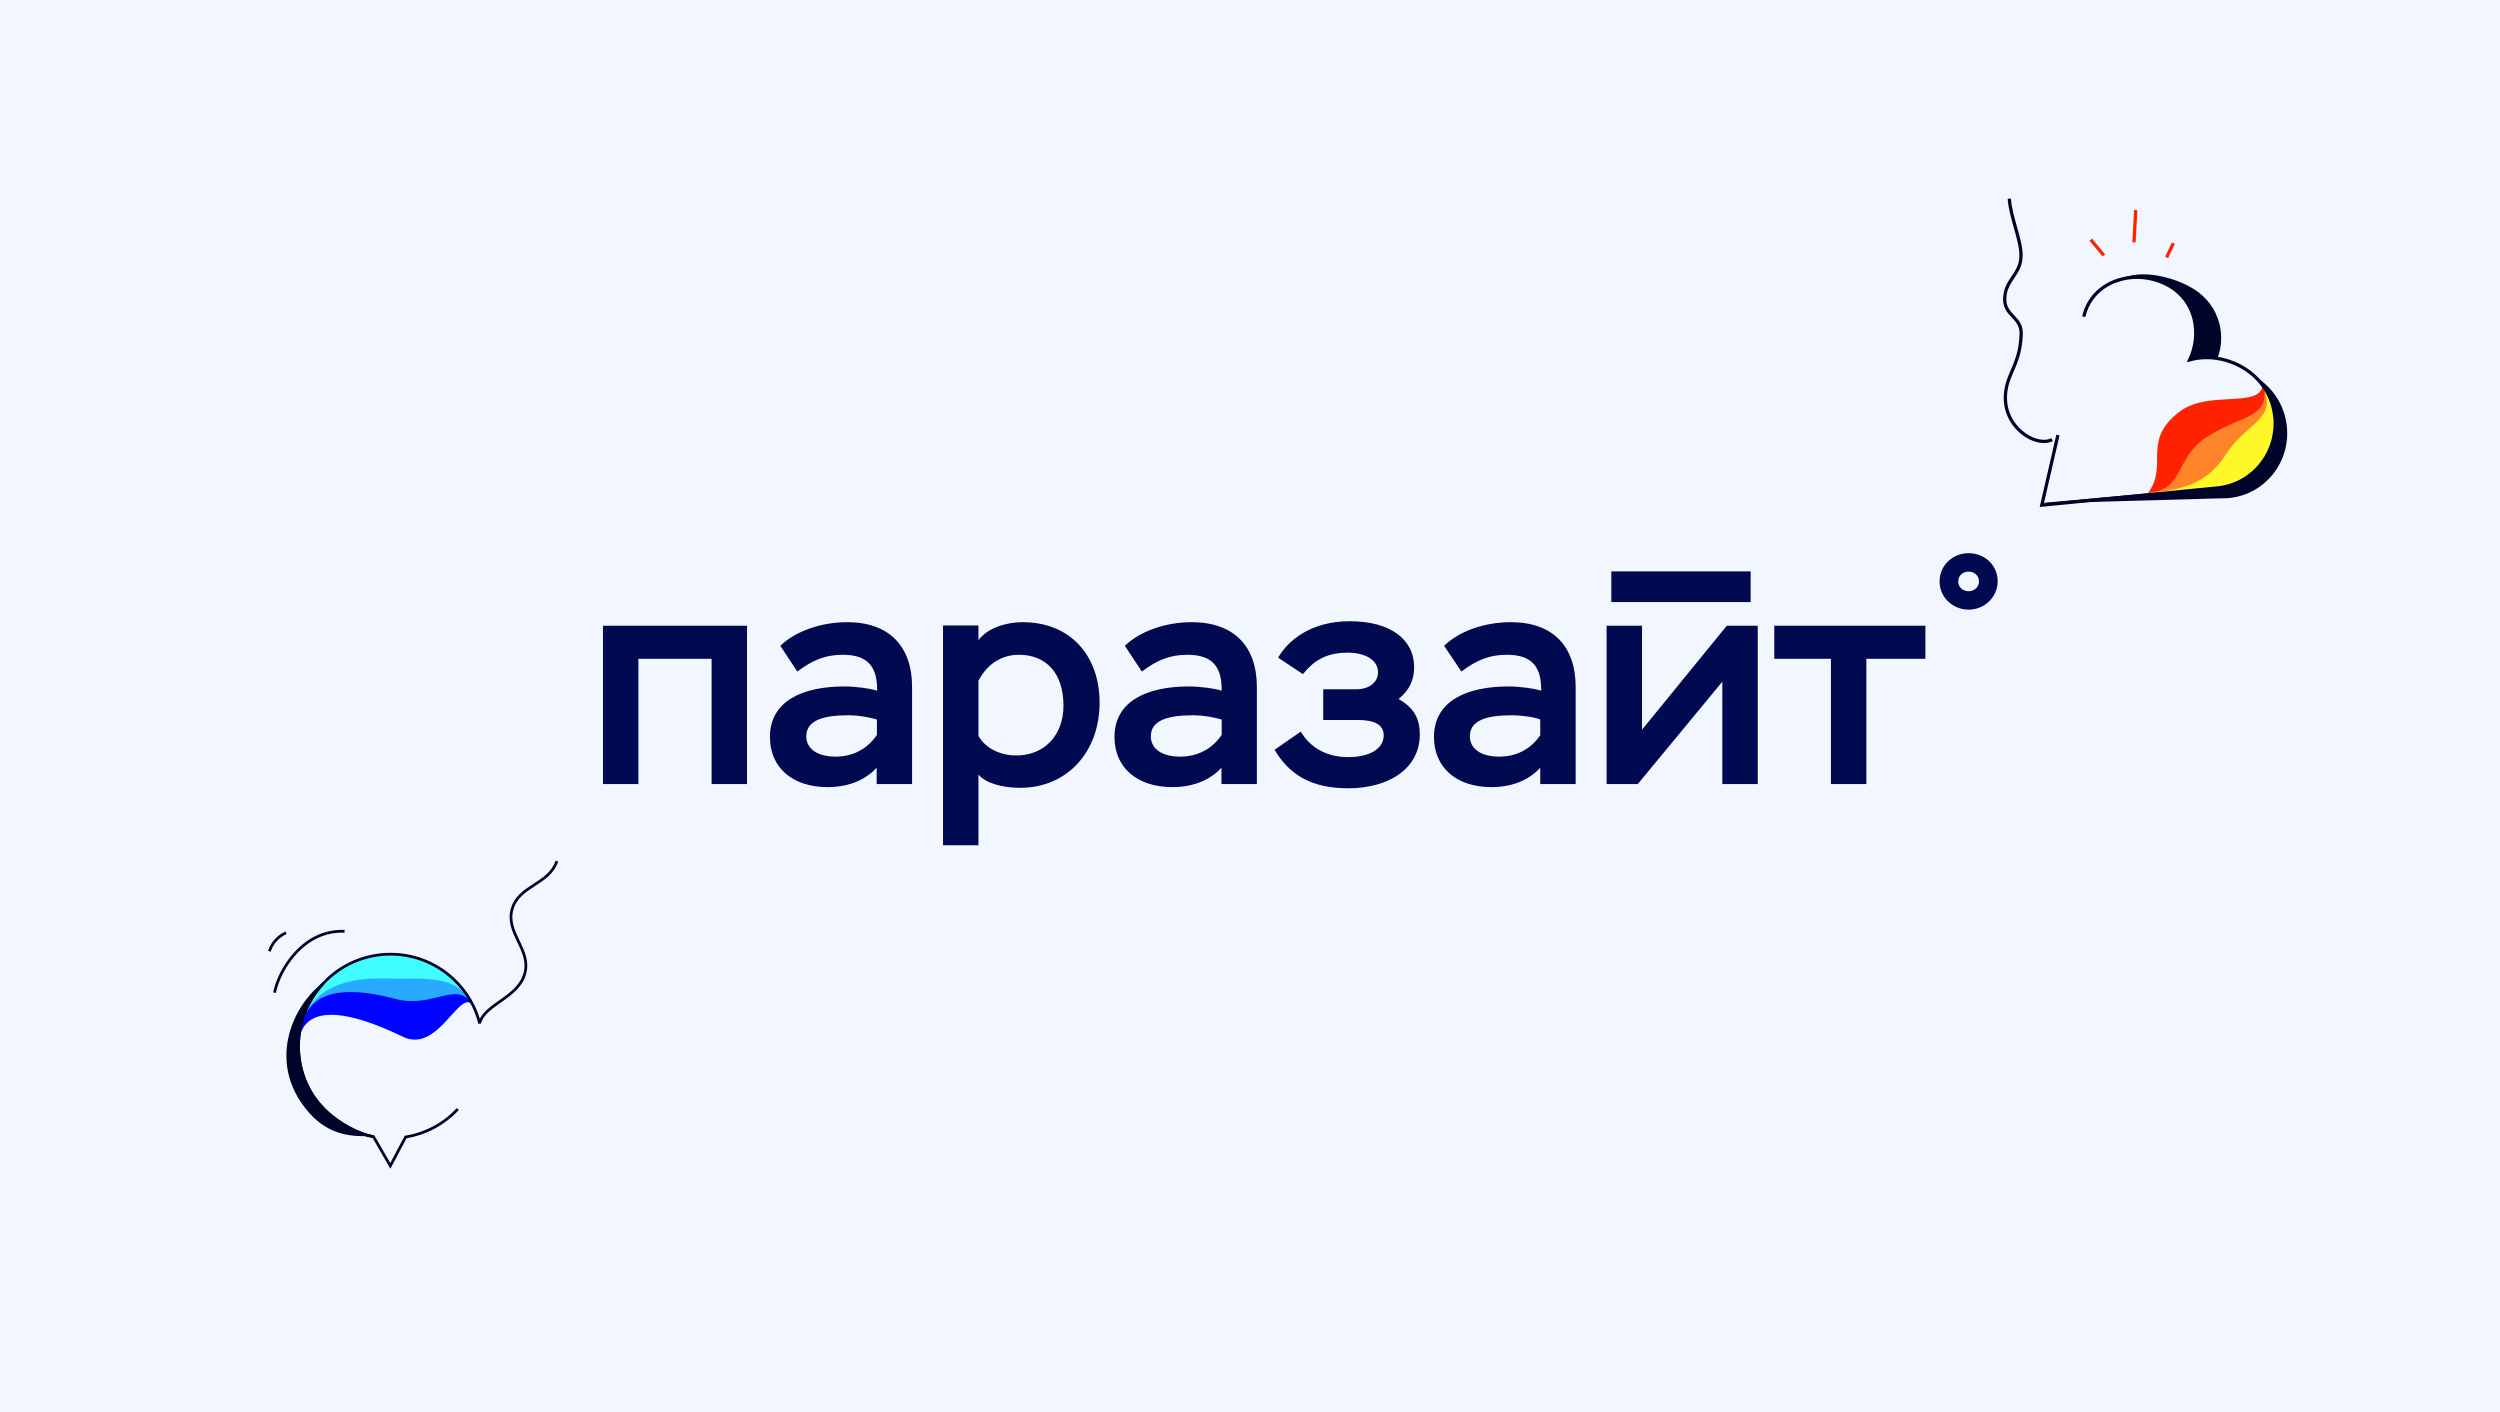 <?xml version="1.0" encoding="UTF-8"?> <svg xmlns="http://www.w3.org/2000/svg" width="1078" height="609" viewBox="0 0 1078 609" fill="none"><rect x="0" y="0" width="1078" height="609" fill="#333333" stroke="none"/> <g clip-path="url(#clip0)"> <rect width="1078" height="609" fill="#F2F7FF"></rect> <path fill-rule="evenodd" clip-rule="evenodd" d="M836.344 250.754C836.344 243.825 841.945 238.527 848.869 238.527C855.793 238.527 861.394 243.723 861.394 250.653C861.394 257.377 855.793 262.881 848.869 262.881C841.945 262.881 836.344 257.48 836.344 250.754ZM844.388 250.754C844.388 253.302 846.526 254.933 848.869 254.933C851.212 254.933 853.249 253.302 853.349 250.754C853.349 248.105 851.212 246.475 848.869 246.475C846.526 246.475 844.388 248.105 844.388 250.754ZM754.881 246.374H694.805V259.62H754.881V246.374ZM603.056 301.399C607.946 297.526 609.778 292.838 609.778 287.642C609.778 276.025 600.002 267.873 581.979 267.873C565.381 267.873 555.504 276.025 551.126 283.566L561.817 290.698C565.891 285.706 570.88 281.426 581.163 281.426C587.987 281.426 594.199 284.178 594.199 289.883C594.199 294.265 590.329 297.22 584.832 297.22H570.574V310.466H585.644C592.672 310.466 596.642 312.505 596.642 317.09C596.642 323.001 590.329 326.465 581.368 326.465C571.694 326.465 564.77 322.083 560.901 315.46L549.598 323.305C555.707 333.597 564.872 339.916 581.267 339.916C598.985 339.916 612.222 331.356 612.222 316.682C612.222 310.16 609.983 305.371 603.056 301.399ZM336.473 278.471C342.99 272.154 354.089 268.281 365.29 268.281C383.314 268.281 393.394 278.572 393.293 296.507V338.082H378.018V331.05C373.945 335.534 367.021 339.406 356.838 339.406C341.768 339.406 331.992 331.05 331.992 317.803C331.992 302.416 345.841 295.998 364.068 295.998C368.956 295.998 375.065 296.812 378.222 297.832C378.324 287.845 374.556 282.342 363.457 282.342C355.922 282.342 350.423 284.585 343.804 289.577L336.473 278.471ZM360.3 326.26C369.363 326.26 375.065 321.471 378.12 316.887V310.263C375.065 309.346 370.585 308.429 365.697 308.429C354.903 308.429 347.674 310.671 347.674 317.497C347.674 322.999 352.663 326.26 360.3 326.26ZM275.274 338.082H260V269.811H322.115V338.082H306.841V284.076H275.274V338.082ZM440.948 268.281C434.125 268.281 425.979 270.624 421.906 276.025V269.708H406.632V364.473H421.906V334.005C424.961 337.673 432.191 339.712 439.828 339.712C460.397 339.712 474.144 324.019 474.144 303.028C474.144 282.648 461.517 268.281 440.948 268.281ZM438.198 325.752C431.478 325.752 424.961 322.797 421.906 317.294V293.552C424.961 287.642 430.663 282.342 439.318 282.342C451.232 282.342 458.564 290.392 458.564 304.251C458.564 316.988 450.418 325.752 438.198 325.752ZM485.039 278.471C491.556 272.154 502.655 268.281 513.857 268.281C531.982 268.281 542.063 278.572 541.961 296.507V338.082H526.687V331.05C522.614 335.534 515.689 339.406 505.506 339.406C490.436 339.406 480.559 331.05 480.559 317.803C480.559 302.416 494.407 295.998 512.634 295.998C517.522 295.998 523.632 296.812 526.789 297.832C526.891 287.845 523.123 282.342 512.024 282.342C504.488 282.342 498.99 284.585 492.371 289.577L485.039 278.471ZM508.867 326.26C517.93 326.26 523.734 321.471 526.789 316.887V310.263C523.734 309.346 519.151 308.429 514.264 308.429C503.47 308.429 496.24 310.671 496.24 317.497C496.24 322.999 501.23 326.26 508.867 326.26ZM622.71 278.471C629.124 272.154 640.226 268.281 651.426 268.281C669.55 268.281 679.531 278.572 679.427 296.507V338.082H664.153V331.05C660.081 335.534 653.258 339.406 643.076 339.406C628.107 339.406 618.33 331.05 618.33 317.803C618.33 302.416 632.181 295.998 650.409 295.998C655.296 295.998 661.404 296.812 664.562 297.832C664.663 287.845 660.897 282.342 649.795 282.342C642.26 282.342 636.762 284.585 630.144 289.577L622.71 278.471ZM646.435 326.26C655.601 326.26 661.202 321.471 664.257 316.887H664.153V310.263C662.119 309.346 656.618 308.429 651.731 308.429C640.938 308.429 633.809 310.671 633.809 317.497C633.809 322.999 638.8 326.26 646.435 326.26ZM708.042 314.645V269.811H692.768V338.082H706.209L742.665 293.961V338.082H757.939V269.811H744.598L708.042 314.645ZM789.504 284.076H765.064V269.811H830.235V284.076H804.778V338.082H789.504V284.076Z" fill="#010950"></path> <path d="M937.169 104.841L934.245 111.015M920.167 104.481L920.936 90.556M907.182 110.149L901.53 103.342" stroke="#FF2200" stroke-width="1.421"></path> <path d="M881.485 217.001L957.678 214.877C974.971 215.362 988.454 200.035 985.946 182.742C983.631 166.782 968.896 156.525 954.098 158.735C960.548 148.387 958.526 134.024 948.011 126.061C934.953 116.172 902.645 111.872 910.714 137.206L881.485 217.001Z" fill="#000429"></path> <path d="M881.171 216.817L881.162 216.856L881.208 216.813L954.808 210.176C972.037 208.623 983.584 191.817 979.016 174.942C974.801 159.368 958.938 150.918 944.511 154.854C949.672 143.82 945.94 129.797 934.542 123.129C920.389 114.847 902.458 122.612 898.849 138.585L881.174 216.803L881.171 216.817Z" fill="#F2F7FF"></path> <mask id="mask0" style="mask-type:alpha" maskUnits="userSpaceOnUse" x="882" y="119" width="100" height="98"> <path d="M882.24 216.817L882.231 216.856L882.277 216.813L955.878 210.176C973.106 208.623 984.653 191.817 980.086 174.942C975.87 159.368 960.007 150.918 945.58 154.854C950.742 143.82 947.009 129.797 935.612 123.129C921.458 114.847 903.527 122.612 899.918 138.585L882.244 216.803L882.24 216.817Z" fill="#FF2200"></path> </mask> <g mask="url(#mask0)"> <path d="M958.508 191.391C946.336 212.054 926.975 211.867 926.975 211.867C926.975 211.867 962.371 216.379 977.716 199.649C989.074 188.575 979.026 176.737 976.411 165.726C975.034 177.013 965.167 180.085 958.508 191.391Z" fill="#FFF828"></path> <path d="M952.238 183.277C931.252 188.855 941.231 207.522 926.229 213.08C936.616 211.018 950.292 210.901 959.582 196.268C968.627 182.019 982.192 180.867 975.822 167.098C975.822 167.098 973.224 177.699 952.238 183.277Z" fill="#FD8429"></path> <path d="M939.507 177.751C923.389 190.274 935.231 200.653 926.169 212.66C941.651 211.379 937.999 197.574 950.92 188.871C965.921 178.766 979.67 180.548 975.822 165.792C974.563 176.576 952.391 167.741 939.507 177.751Z" fill="#FF2200"></path> </g> <path d="M898.53 136.551C902.139 120.578 921.459 115.116 935.613 123.397C947.01 130.066 949.4 144.117 944.239 155.151C958.666 151.215 975.871 159.637 980.087 175.211C984.654 192.085 973.107 208.891 955.879 210.445L880.429 217.811L887.375 187.599" stroke="#000429" stroke-width="1.421"></path> <path d="M884.849 189.546C877.166 193.643 858.448 181.405 866.821 161.899C869.824 154.903 871.169 151.776 871.531 144.183C871.893 136.59 864.209 136.324 864.432 128.729C864.676 120.425 871.433 118.467 871.467 110.177C871.495 103.38 866.91 93.547 866.413 85.662" stroke="#000429" stroke-width="1.421"></path> <path d="M148.627 485.045C129.852 474.096 123.508 450.001 134.457 431.227C145.405 412.453 169.5 406.108 188.275 417.057C207.049 428.005 213.393 452.101 202.445 470.875C196.394 481.25 186.33 487.829 175.366 489.791L168.268 503.225L161.257 489.751C156.924 488.945 152.653 487.393 148.627 485.045Z" fill="#F2F7FF"></path> <path d="M130.206 441.273C130.232 441.15 130.257 441.028 130.317 440.926C134.095 427.867 146.438 422.134 164.782 422.641C182.861 423.131 197.591 419.338 204.557 434.733C204.62 434.861 204.668 434.934 204.73 435.062C197.173 417.312 177.582 407.35 158.387 412.377C141.114 416.927 129.532 432.243 128.985 449.242C129.073 446.506 129.473 443.861 130.206 441.273C130.186 441.307 130.22 441.327 130.206 441.273Z" fill="#3EFEFF"></path> <path d="M165.197 421.924C146.854 421.417 134.093 427.866 130.315 440.925C134.28 427.701 147.311 426.116 169.953 432.1C186.612 436.514 197.995 421.539 204.339 434.24C204.436 434.388 204.478 434.55 204.575 434.697C197.609 419.303 183.276 422.414 165.197 421.924Z" fill="#29AAFF"></path> <path d="M173.712 447.043C189.525 454.71 198.878 424.021 204.319 434.276C197.975 421.575 187.177 435.155 170.518 430.741C147.862 424.702 134.226 427.717 130.295 440.961C130.269 441.083 130.209 441.185 130.184 441.307L130.164 441.342C129.082 445.234 128.707 449.402 129.037 453.616C129.241 455.928 129.602 458.286 130.213 460.608C124.692 439.522 135.433 428.467 173.712 447.043Z" fill="#0003FF"></path> <path d="M141.776 421.946C126.237 431.637 113.184 459.557 135.139 481.806C140.855 487.14 147.946 490.798 161.274 489.739C161.274 489.739 137.363 484.626 130.369 461.275C123.688 438.97 141.776 421.946 141.776 421.946Z" fill="#000429"></path> <path d="M139.38 424.061C124.424 440.086 125.291 465.202 141.316 480.159C147.032 485.494 153.905 488.815 161.06 490.154" stroke="#000429" stroke-width="1.201"></path> <path d="M206.828 441.112C209.193 432.817 223.435 430.309 226.31 419.759C229.12 409.449 217.896 402.283 220.825 392.007C223.754 381.73 236.744 381.46 240.118 371.317" stroke="#000429" stroke-width="1.201"></path> <path d="M148.565 401.582C130.892 400.834 120.436 417.881 118.369 428.046M123.356 402.199C118.589 404.336 116.607 408.435 116.212 410.217" stroke="#000429" stroke-width="1.201"></path> <path d="M197.415 478.224C191.203 484.88 183.239 488.921 174.901 490.299L168.307 502.737L161.06 490.155C153.905 488.816 147.033 485.494 141.317 480.16C125.291 465.203 124.424 440.087 139.381 424.061C154.337 408.035 179.453 407.169 195.479 422.125C201.266 427.526 205.076 434.251 206.878 441.395" stroke="#000429" stroke-width="1.201"></path> </g> <defs> <clipPath id="clip0"> <rect width="1078" height="609" fill="white"></rect> </clipPath> </defs> </svg> 